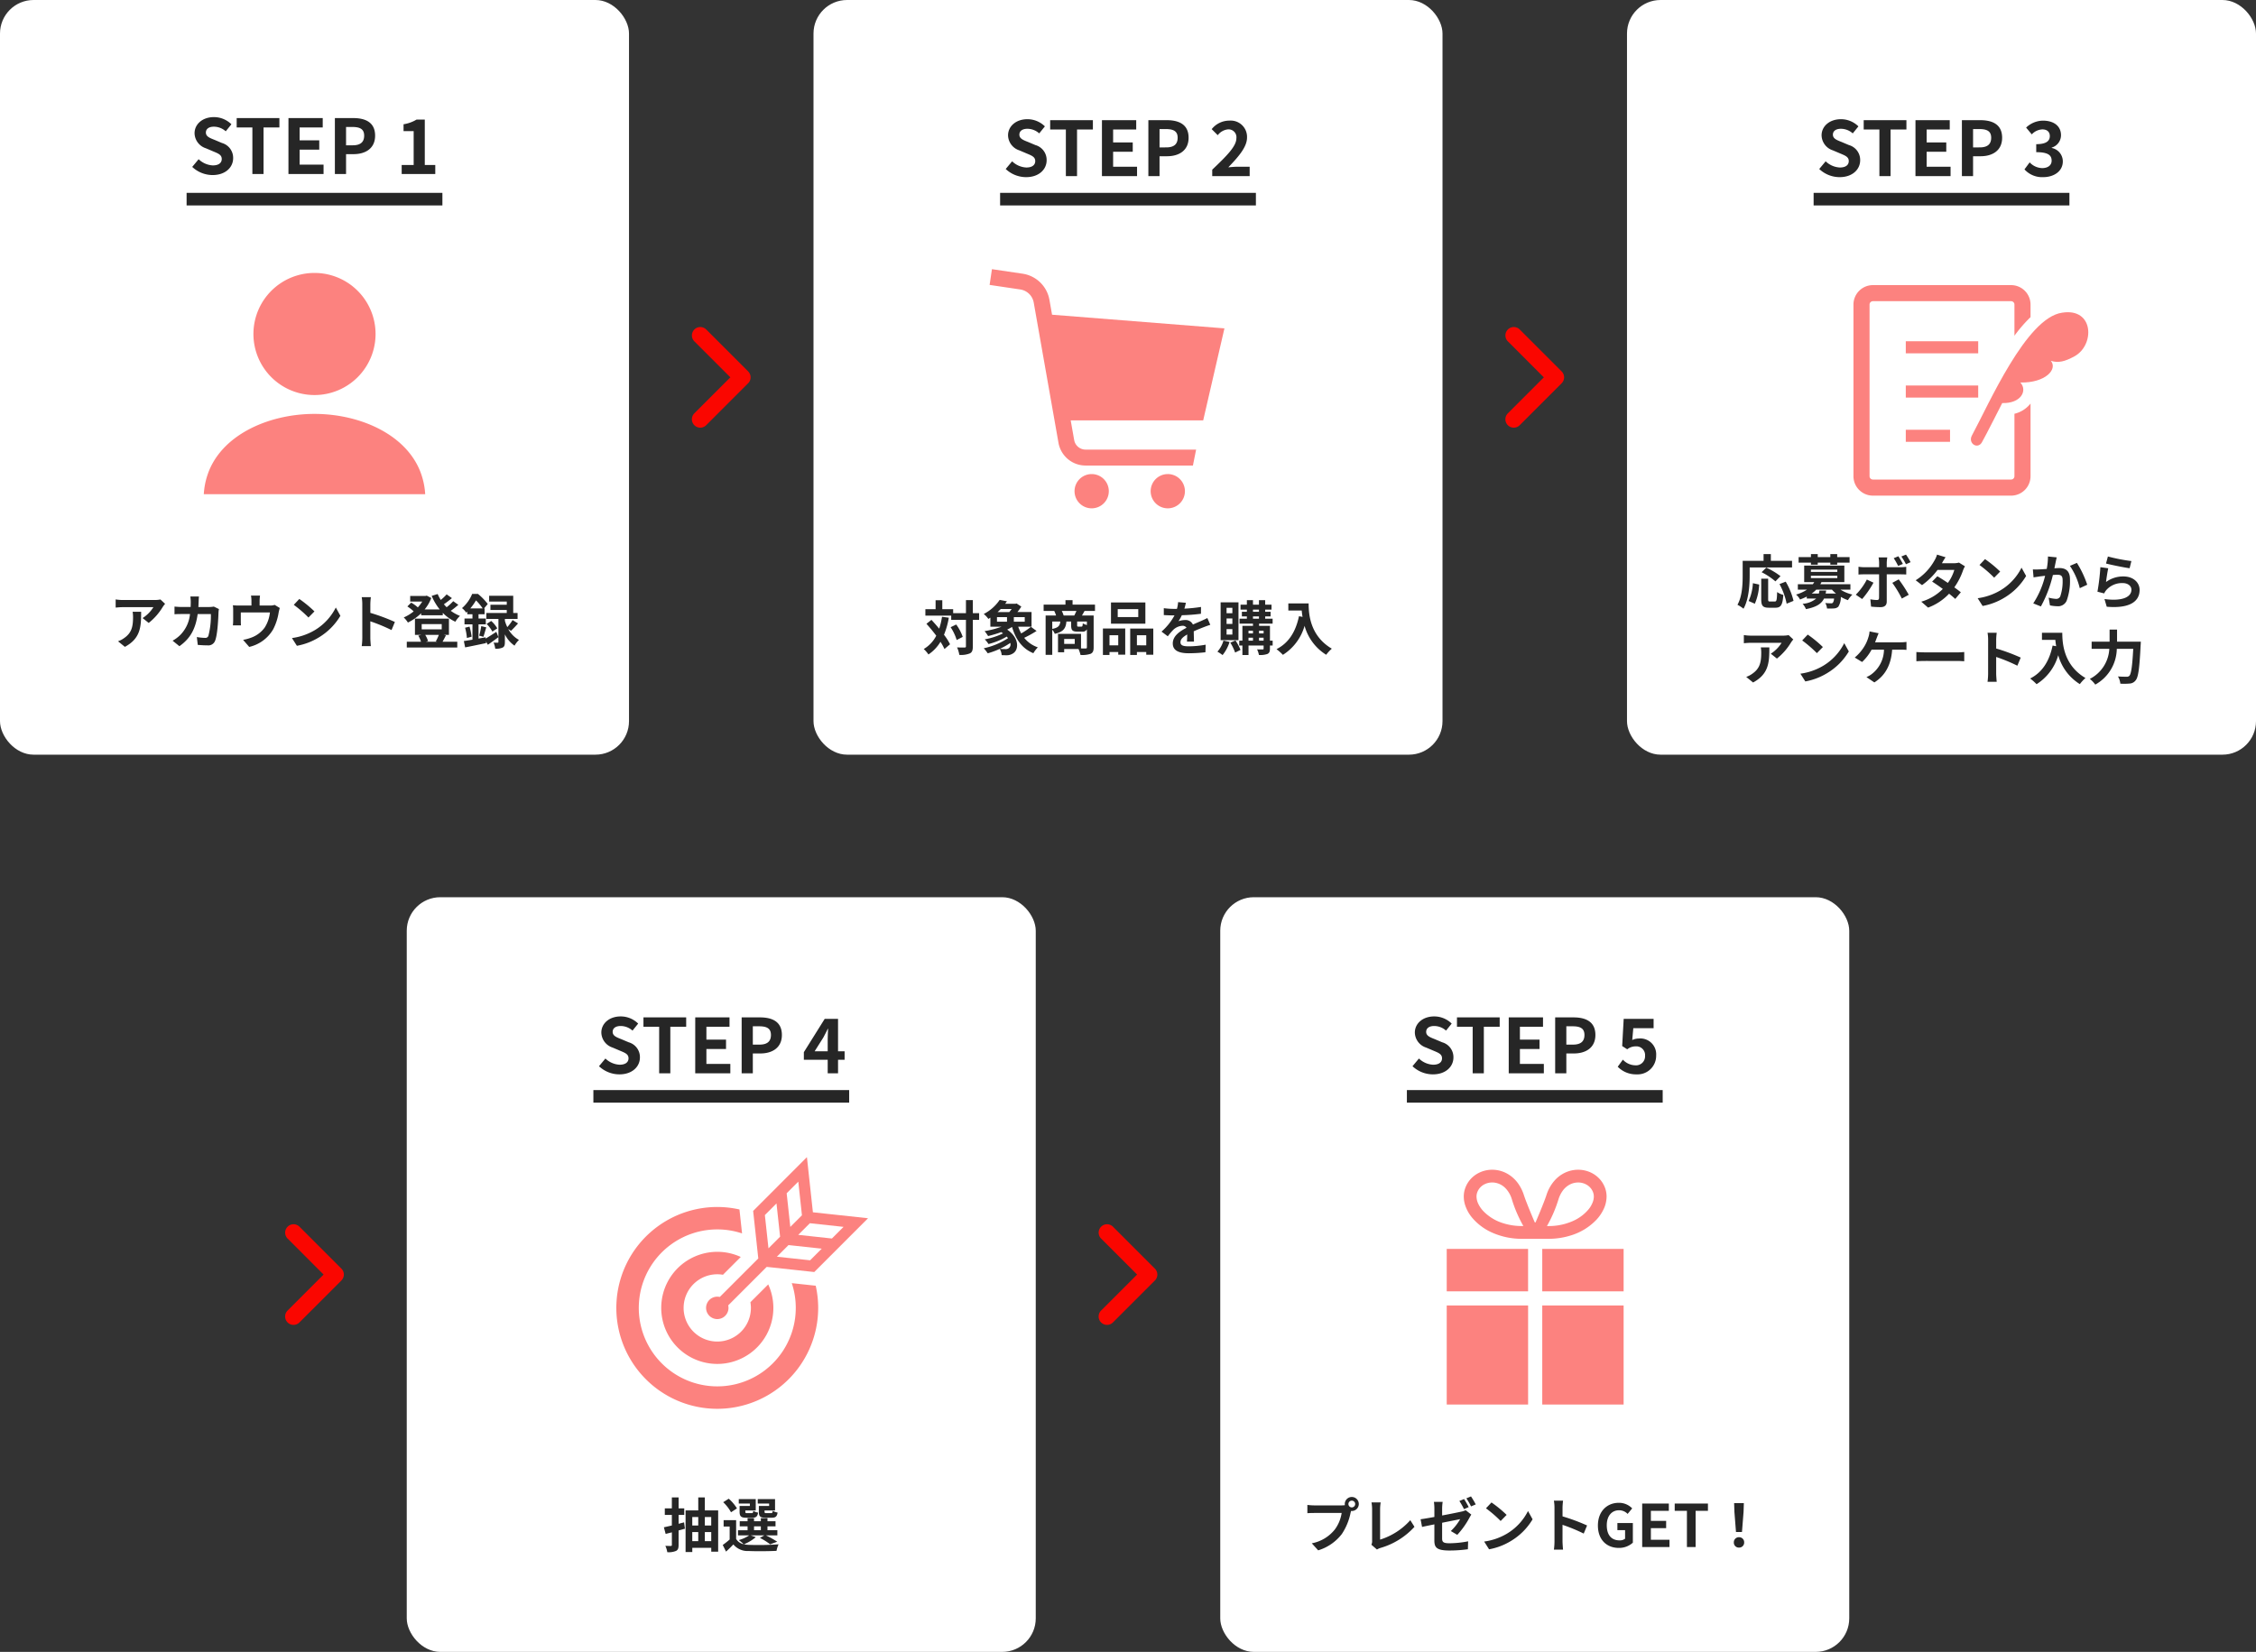 <svg xmlns="http://www.w3.org/2000/svg" width="537.995" height="394" viewBox="0 0 537.995 394">
  <rect x="0" y="0" width="537.995" height="394" fill="#333333" stroke="none"/>
  <g id="グループ_1219" data-name="グループ 1219" transform="translate(-1544 -2685)">
    <g id="グループ_1217" data-name="グループ 1217" transform="translate(-484.995 214)">
      <g id="グループ_1156" data-name="グループ 1156" transform="translate(1348.417 395)">
        <rect id="長方形_13" data-name="長方形 13" width="150" height="180" rx="8" transform="translate(971.574 2290)" fill="#fff"/>
        <path id="パス_2561" data-name="パス 2561" d="M-44.443-10.262a.813.813,0,0,1,.812-.812.81.81,0,0,1,.8.812.807.807,0,0,1-.8.8A.81.81,0,0,1-44.443-10.262Zm-.868,0a1.551,1.551,0,0,0,.028.266,6.041,6.041,0,0,1-.8.056h-6.482a15.588,15.588,0,0,1-1.666-.112v1.974c.35-.028,1.022-.056,1.666-.056h6.51a8.8,8.8,0,0,1-1.638,3.948A9.178,9.178,0,0,1-53.179-.9l1.526,1.68a11.244,11.244,0,0,0,5.628-3.878,14.133,14.133,0,0,0,2.1-5.1c.042-.126.07-.266.112-.42a.8.8,0,0,0,.182.014,1.679,1.679,0,0,0,1.666-1.666,1.682,1.682,0,0,0-1.666-1.68A1.685,1.685,0,0,0-45.311-10.262Zm6.342,9.7,1.33,1.148A3.613,3.613,0,0,1-36.813.21a17.544,17.544,0,0,0,8.12-5.04l-.994-1.582a16.042,16.042,0,0,1-7.2,4.634v-7.28a10.24,10.24,0,0,1,.14-1.6h-2.2a8.945,8.945,0,0,1,.154,1.6V-1.47A1.828,1.828,0,0,1-38.969-.56Zm22.106-10.892-1.12.462a17.825,17.825,0,0,1,1.106,1.946l1.12-.49C-16.023-10.052-16.513-10.934-16.863-11.452Zm1.652-.63-1.106.462A16.336,16.336,0,0,1-15.2-9.7l1.12-.476A21.9,21.9,0,0,0-15.211-12.082ZM-23.947-1.6c0,1.652.462,2.422,3.64,2.422A32.954,32.954,0,0,0-15.953.518l.056-1.89a24.182,24.182,0,0,1-4.424.462c-1.526,0-1.778-.308-1.778-1.176V-5.8c1.974-.392,3.864-.77,4.3-.854a12.061,12.061,0,0,1-2.226,2.828l1.54.91a19.685,19.685,0,0,0,2.9-4.074c.126-.252.322-.56.448-.756l-1.344-1.05a4.1,4.1,0,0,1-.994.336c-.63.14-2.59.546-4.62.924V-9.17a11.557,11.557,0,0,1,.126-1.61h-2.086a11.785,11.785,0,0,1,.112,1.61v1.988c-1.386.252-2.618.462-3.29.546l.35,1.834c.588-.14,1.694-.364,2.94-.616Zm13.622-9.044-1.316,1.4a29.109,29.109,0,0,1,3.5,3.024l1.428-1.456A28.275,28.275,0,0,0-10.325-10.64Zm-1.75,9.324L-10.9.532A15.162,15.162,0,0,0-5.705-1.442a14.887,14.887,0,0,0,5.18-5.18L-1.617-8.6a13.182,13.182,0,0,1-5.1,5.446A14.43,14.43,0,0,1-12.075-1.316ZM4.7-1.344a15.377,15.377,0,0,1-.14,1.96H6.741c-.056-.574-.126-1.554-.126-1.96V-5.306A40.437,40.437,0,0,1,11.669-3.22l.8-1.932a45.725,45.725,0,0,0-5.852-2.17V-9.394a15.221,15.221,0,0,1,.126-1.68H4.557a9.718,9.718,0,0,1,.14,1.68ZM20.027.2a4.879,4.879,0,0,0,3.36-1.246V-5.726H19.7v1.694h1.834v2.044a2.075,2.075,0,0,1-1.288.392c-2.044,0-3.08-1.358-3.08-3.612,0-2.226,1.2-3.57,2.926-3.57a2.777,2.777,0,0,1,2.044.868l1.092-1.316a4.359,4.359,0,0,0-3.206-1.33c-2.758,0-4.97,2-4.97,5.418C15.057-1.68,17.213.2,20.027.2ZM25.613,0h6.51V-1.736H27.685V-4.508h3.64V-6.244h-3.64V-8.638h4.284v-1.736H25.613ZM36.281,0h2.072V-8.638h2.94v-1.736H33.369v1.736h2.912Zm11.7-3.6h1.428l.378-4.788.07-2.086H47.537l.07,2.086ZM48.7.126a1.191,1.191,0,0,0,1.232-1.232A1.2,1.2,0,0,0,48.7-2.352a1.2,1.2,0,0,0-1.232,1.246A1.184,1.184,0,0,0,48.7.126Z" transform="translate(1046.583 2445)" fill="#262626"/>
        <g id="グループ_1146" data-name="グループ 1146" transform="translate(382.535 3044)" opacity="0.5">
          <rect id="長方形_8" data-name="長方形 8" width="80" height="80" transform="translate(624.048 -701)" fill="none"/>
          <g id="誕生日プレゼントのアイコン" transform="translate(579.892 -689)">
            <path id="パス_2532" data-name="パス 2532" d="M125.993,15.623a14.019,14.019,0,0,0,6-3.747,9.778,9.778,0,0,0,1.729-2.6,7.1,7.1,0,0,0,.643-2.881,5.921,5.921,0,0,0-.323-1.944,6.459,6.459,0,0,0-1.037-1.9,6.634,6.634,0,0,0-2.428-1.9A7.131,7.131,0,0,0,127.584,0a7.323,7.323,0,0,0-2.291.368,7.626,7.626,0,0,0-3.128,1.991,9.571,9.571,0,0,0-2.144,3.7c-.636,1.954-2.541,6.389-2.594,6.5h-.181c-.054-.109-1.958-4.543-2.594-6.5a10.118,10.118,0,0,0-1.289-2.651A8,8,0,0,0,110.49.837,7.335,7.335,0,0,0,107.09,0,7.06,7.06,0,0,0,103.2,1.153a6.521,6.521,0,0,0-1.53,1.4,6.442,6.442,0,0,0-1.037,1.9,5.9,5.9,0,0,0-.322,1.944,6.766,6.766,0,0,0,.293,1.944,9.005,9.005,0,0,0,1.724,3.127,13.266,13.266,0,0,0,4.86,3.579,17.218,17.218,0,0,0,6.992,1.43c1.481,0,3.1.012,3.159,0,.057.012,1.677,0,3.16,0A17.623,17.623,0,0,0,125.993,15.623ZM123.814,5.14a4.936,4.936,0,0,1,1.776-1.606,4.319,4.319,0,0,1,1.994-.493,4.019,4.019,0,0,1,2.213.649,3.485,3.485,0,0,1,.822.751,3.435,3.435,0,0,1,.549,1.008,2.881,2.881,0,0,1,.155.948,3.72,3.72,0,0,1-.166,1.07A5.966,5.966,0,0,1,130,9.529a10.26,10.26,0,0,1-3.75,2.738,14.171,14.171,0,0,1-5.758,1.167q-.177,0-.343,0A31.788,31.788,0,0,0,122.914,7,7.114,7.114,0,0,1,123.814,5.14Zm-20.082,2.9a4.068,4.068,0,0,1-.381-1.646,2.851,2.851,0,0,1,.155-.948v0a3.4,3.4,0,0,1,.55-1.008,3.573,3.573,0,0,1,1.317-1.027,4.1,4.1,0,0,1,1.717-.373,4.25,4.25,0,0,1,1.339.217,4.577,4.577,0,0,1,1.882,1.206A6.521,6.521,0,0,1,111.761,7a31.772,31.772,0,0,0,2.76,6.428c-.111,0-.225,0-.343,0a14.592,14.592,0,0,1-4.55-.7,11.01,11.01,0,0,1-4.7-2.908A6.7,6.7,0,0,1,103.732,8.045Z" transform="translate(-33.089 0)" fill="#fa0600"/>
            <path id="パス_2533" data-name="パス 2533" d="M271.427,172.6v10.123h19.405V172.6Z" transform="translate(-185.491 -153.717)" fill="#fa0600"/>
            <path id="パス_2534" data-name="パス 2534" d="M63.156,179.243v3.475h19.4V172.6h-19.4Z" transform="translate(0 -153.717)" fill="#fa0600"/>
            <rect id="長方形_25" data-name="長方形 25" width="19.405" height="23.624" transform="translate(85.936 32.376)" fill="#fa0600"/>
            <rect id="長方形_26" data-name="長方形 26" width="19.405" height="23.624" transform="translate(63.156 32.376)" fill="#fa0600"/>
          </g>
        </g>
        <path id="パス_2560" data-name="パス 2560" d="M-24.3.252c3.078,0,4.9-1.854,4.9-4.032A3.68,3.68,0,0,0-22.086-7.4l-1.746-.738c-1.134-.45-2.07-.792-2.07-1.746,0-.882.738-1.4,1.908-1.4a4.249,4.249,0,0,1,2.826,1.1l1.35-1.674a5.911,5.911,0,0,0-4.176-1.71c-2.7,0-4.608,1.674-4.608,3.852a3.859,3.859,0,0,0,2.7,3.582l1.782.756c1.188.5,2,.81,2,1.8,0,.936-.738,1.53-2.124,1.53A5.241,5.241,0,0,1-27.63-3.528l-1.53,1.836A7.1,7.1,0,0,0-24.3.252ZM-14.814,0h2.664V-11.106h3.78v-2.232H-18.558v2.232h3.744Zm8.6,0H2.16V-2.232H-3.546V-5.8h4.68V-8.028h-4.68v-3.078H1.962v-2.232H-6.21ZM4.86,0H7.524V-4.734H9.306c2.862,0,5.148-1.368,5.148-4.41,0-3.15-2.268-4.194-5.22-4.194H4.86ZM7.524-6.84v-4.374H9.036c1.836,0,2.808.522,2.808,2.07,0,1.53-.882,2.3-2.718,2.3ZM24.282.252a4.431,4.431,0,0,0,4.662-4.518A3.775,3.775,0,0,0,24.84-8.3a3.727,3.727,0,0,0-1.6.36l.252-2.826h4.842v-2.214H21.2l-.36,6.48,1.206.774a3.187,3.187,0,0,1,2-.7,2.08,2.08,0,0,1,2.25,2.25A2.151,2.151,0,0,1,23.94-1.908a4.14,4.14,0,0,1-2.934-1.35L19.782-1.566A6.071,6.071,0,0,0,24.282.252Z" transform="translate(1046.583 2332)" fill="#262626"/>
        <line id="線_7" data-name="線 7" x2="61" transform="translate(1016.083 2337.5)" fill="none" stroke="#262626" stroke-width="3"/>
      </g>
      <g id="angle-right-solid" transform="translate(2290.993 2763)">
        <path id="angle-right-solid-2" data-name="angle-right-solid" d="M77.337,74.513a2,2,0,0,1,0,2.83l-10,10a2,2,0,0,1-2.83-2.83l8.584-8.584-8.578-8.584a2,2,0,0,1,2.83-2.83l10,10Z" transform="translate(-63.925 -63.925)" fill="#fa0600"/>
      </g>
      <g id="グループ_1157" data-name="グループ 1157" transform="translate(1334.644 395)">
        <rect id="長方形_12" data-name="長方形 12" width="150" height="180" rx="8" transform="translate(791.349 2290)" fill="#fff"/>
        <path id="パス_2567" data-name="パス 2567" d="M-8.876-5.894l-1.3.336V-7.672h1.344V-9.226h-1.344v-2.618h-1.61v2.618h-1.68v1.554h1.68v2.52c-.7.168-1.358.322-1.9.434l.42,1.582c.462-.126.952-.238,1.484-.378V-.532c0,.2-.07.266-.266.266s-.742,0-1.288-.028a5.682,5.682,0,0,1,.462,1.512A4.413,4.413,0,0,0-10.78.91c.462-.238.6-.644.6-1.442v-3.43l1.512-.42Zm4.956,4.48v-2.17h1.526v2.17Zm-3-2.17h1.428v2.17H-6.916Zm1.428-3.584v2.03H-6.916v-2.03Zm3.094,0v2.03H-3.92v-2.03ZM-3.92-8.75v-3.094H-5.488V-8.75H-8.512V1.19h1.6V.182h4.522v.91H-.742V-8.75ZM11.41-9.8H8.96v1.358C8.96-7.322,9.282-7,10.542-7h1.5c.882,0,1.246-.266,1.386-1.232a3.57,3.57,0,0,1-1.162-.42c-.056.476-.112.56-.392.56H10.738c-.35,0-.42-.056-.42-.364v-.28h2.506v-2.7H8.694v1.05H11.41Zm-4.592,0H4.368v1.358C4.368-7.322,4.718-7,5.95-7H7.42c.84,0,1.218-.266,1.358-1.218a3.268,3.268,0,0,1-1.148-.42c-.056.462-.112.546-.392.546H6.16c-.364,0-.42-.056-.42-.35v-.294H8.218v-2.7H4.172v1.05H6.818Zm-3.08.574a10.014,10.014,0,0,0-1.96-2.31L.462-10.7A9.849,9.849,0,0,1,2.324-8.3ZM7.812-4.942H9.436v.924H7.812Zm-.8,2.156h3.262l-1.064.6A13.962,13.962,0,0,1,11.648-.658l1.694-.616a20.961,20.961,0,0,0-2.7-1.512h2.73V-4.018H11.018v-.924h1.918V-6.16H11.018V-6.9H9.436v.742H7.812V-6.9H6.272v.742H4.4v1.218H6.272v.924H3.99v1.232H6.65a8.649,8.649,0,0,1-2.478,1.12,9.919,9.919,0,0,1,1.176.98,2.692,2.692,0,0,1-1.806-1.26v-4.48H.56V-4.9H2v3.094A20.871,20.871,0,0,1,.35-.5l.784,1.582C1.806.476,2.352-.07,2.884-.63A4.4,4.4,0,0,0,6.552.938C8.3,1.022,11.4.994,13.174.9a6.944,6.944,0,0,1,.49-1.554,68.078,68.078,0,0,1-7.112.126A5.725,5.725,0,0,1,5.4-.672,10.191,10.191,0,0,0,8.232-2.366Z" transform="translate(866.356 2445)" fill="#262626"/>
        <g id="グループ_1147" data-name="グループ 1147" transform="translate(309.744 3044)" opacity="0.5">
          <rect id="長方形_7" data-name="長方形 7" width="80" height="80" transform="translate(516.611 -701)" fill="none"/>
          <g id="宝くじのアイコン" transform="translate(531.611 -692)">
            <path id="パス_2490" data-name="パス 2490" d="M105.947,198.175l4.246-4.247a13.371,13.371,0,1,0,6.548,6.548l-4.246,4.247a8.022,8.022,0,1,1-6.548-6.548Z" transform="translate(-80.545 -170.124)" fill="#fa0600"/>
            <path id="パス_2491" data-name="パス 2491" d="M41.81,119.646A18.718,18.718,0,1,1,29.954,107.79l-.618-5.713a24.068,24.068,0,1,0,18.185,18.188Z" transform="translate(0.001 -89.601)" fill="#fa0600"/>
            <path id="パス_2492" data-name="パス 2492" d="M194.9,24.164l-9.181,9.182a2.673,2.673,0,1,0,2.01,2.009l9.182-9.181L208.248,27.4l.452-.452,12.374-12.375-13.149-1.422L206.5,0,193.675,12.829l.069.637Zm12.36.44-7.923-.858,2.758-2.759-.018-.017,7.956.86Zm-.058-8.843,8.031.87-2.773,2.774-8.031-.87Zm-2.76-9.92.869,8.03-2.773,2.772-.868-8.029Zm-5.2,5.2L200.105,19l-.018-.018-2.758,2.759-.858-7.924Z" transform="translate(-161.074 -0.003)" fill="#fa0600"/>
          </g>
        </g>
        <path id="パス_2566" data-name="パス 2566" d="M-24.3.252c3.078,0,4.9-1.854,4.9-4.032A3.68,3.68,0,0,0-22.086-7.4l-1.746-.738c-1.134-.45-2.07-.792-2.07-1.746,0-.882.738-1.4,1.908-1.4a4.249,4.249,0,0,1,2.826,1.1l1.35-1.674a5.911,5.911,0,0,0-4.176-1.71c-2.7,0-4.608,1.674-4.608,3.852a3.859,3.859,0,0,0,2.7,3.582l1.782.756c1.188.5,2,.81,2,1.8,0,.936-.738,1.53-2.124,1.53A5.241,5.241,0,0,1-27.63-3.528l-1.53,1.836A7.1,7.1,0,0,0-24.3.252ZM-14.814,0h2.664V-11.106h3.78v-2.232H-18.558v2.232h3.744Zm8.6,0H2.16V-2.232H-3.546V-5.8h4.68V-8.028h-4.68v-3.078H1.962v-2.232H-6.21ZM4.86,0H7.524V-4.734H9.306c2.862,0,5.148-1.368,5.148-4.41,0-3.15-2.268-4.194-5.22-4.194H4.86ZM7.524-6.84v-4.374H9.036c1.836,0,2.808.522,2.808,2.07,0,1.53-.882,2.3-2.718,2.3ZM22.266-5.256l2.07-3.276c.378-.72.738-1.386,1.062-2.088h.072c-.036.774-.09,2-.09,2.772v2.592ZM25.38,0h2.466V-3.222h1.566V-5.256H27.846v-7.722H24.66L19.692-5.04v1.818H25.38Z" transform="translate(866.356 2332)" fill="#262626"/>
        <line id="線_6" data-name="線 6" x2="61" transform="translate(835.856 2337.5)" fill="none" stroke="#262626" stroke-width="3"/>
      </g>
      <g id="angle-right-solid-3" data-name="angle-right-solid" transform="translate(2096.995 2763)">
        <path id="angle-right-solid-4" data-name="angle-right-solid" d="M77.337,74.513a2,2,0,0,1,0,2.83l-10,10a2,2,0,0,1-2.83-2.83l8.584-8.584-8.578-8.584a2,2,0,0,1,2.83-2.83l10,10Z" transform="translate(-63.925 -63.925)" fill="#fa0600"/>
      </g>
    </g>
    <g id="グループ_1218" data-name="グループ 1218">
      <g id="グループ_1158" data-name="グループ 1158" transform="translate(1327.763 395)">
        <rect id="長方形_11" data-name="長方形 11" width="150" height="180" rx="8" transform="translate(604.232 2290)" fill="#fff"/>
        <path id="パス_2565" data-name="パス 2565" d="M-45.752-8.652h10.108v-1.582H-40.7v-1.61h-1.736v1.61h-4.984v3.528c0,2.016-.1,4.956-1.246,6.958a7.733,7.733,0,0,1,1.442.938c1.26-2.184,1.47-5.642,1.47-7.9ZM-38.4-6.58A17.633,17.633,0,0,0-41.79-8.61L-42.9-7.518a16.15,16.15,0,0,1,3.29,2.184ZM-44.52,0a12.892,12.892,0,0,0,1.036-4.578l-1.5-.322A11.589,11.589,0,0,1-46-.658Zm3.626-.532c-.392,0-.448-.07-.448-.574V-5.978h-1.652v4.886c0,1.554.35,2.044,1.834,2.044h1.554c1.3,0,1.722-.672,1.876-3.066a4.382,4.382,0,0,1-1.47-.672c-.056,1.932-.14,2.254-.56,2.254ZM-38.64-4.69A16.645,16.645,0,0,1-36.932-.014l1.638-.672a16.68,16.68,0,0,0-1.862-4.578Zm7.5-4.62h1.624V-9.8h3v.49h1.638V-9.8h2.954v-1.316h-2.954v-.728h-1.638v.728h-3v-.728h-1.624v.728h-2.94V-9.8h2.94Zm2.03,6.16c-.042.266-.084.5-.14.728h-1.722a7.231,7.231,0,0,0,1.092-.938h3.752a7.8,7.8,0,0,0,.98.938h-2.492a6.075,6.075,0,0,0,.126-.728ZM-31.15-6.678h6.3v.56h-6.3Zm0-1.456h6.3v.546h-6.3Zm9.422,4.774V-4.648H-28.9c.1-.168.182-.336.266-.5h5.46V-9.1h-9.576v3.948h2.394a5.252,5.252,0,0,1-.336.5h-3.57V-3.36h2.184a9.519,9.519,0,0,1-2.618,1.176,3.711,3.711,0,0,1,.952,1.176,14.271,14.271,0,0,0,1.61-.7v.476h2.24A5.526,5.526,0,0,1-33.124.014a4.645,4.645,0,0,1,.8,1.274c2.534-.5,3.71-1.3,4.3-2.52h2.394a1.861,1.861,0,0,1-.294,1.008.613.613,0,0,1-.448.126c-.238,0-.784-.014-1.344-.07a3.081,3.081,0,0,1,.406,1.3,15.774,15.774,0,0,0,1.68-.014A1.662,1.662,0,0,0-24.612.714a4.234,4.234,0,0,0,.6-2.352,8.824,8.824,0,0,0,1.694.784,6.532,6.532,0,0,1,1.064-1.33A9.418,9.418,0,0,1-24.094-3.36Zm5.5-1.666-1.582-.742A14.589,14.589,0,0,1-20.44-2.156l1.512,1.036A21.974,21.974,0,0,0-16.226-5.026Zm6.02-.784-1.526.826A26.581,26.581,0,0,1-9.464-1.232l1.652-.9A32.543,32.543,0,0,0-10.206-5.81Zm-.084-5.516-1.106.462a15.222,15.222,0,0,1,1.05,1.848l1.134-.476A20.84,20.84,0,0,0-10.29-11.326Zm1.82-.392-1.106.448A13.63,13.63,0,0,1-8.484-9.422l1.106-.49A15.909,15.909,0,0,0-8.47-11.718Zm-4.466.672h-2.072a7.252,7.252,0,0,1,.126,1.218v1.12h-3.556A10.659,10.659,0,0,1-19.8-8.82v1.862c.392-.042.938-.056,1.358-.056h3.556V-7c0,.658,0,5.1-.014,5.614-.014.364-.154.5-.518.5a9.683,9.683,0,0,1-1.554-.168L-16.8.686a20.215,20.215,0,0,0,2.282.126c.994,0,1.456-.5,1.456-1.316v-6.51h3.276c.378,0,.924.014,1.372.042V-8.806a11.331,11.331,0,0,1-1.386.1h-3.262v-1.12A11.349,11.349,0,0,1-12.936-11.046Zm13.9-.042-2.03-.63a5.794,5.794,0,0,1-.644,1.456A13,13,0,0,1-6.16-5.6l1.512,1.162a16.838,16.838,0,0,0,3.7-3.626h4A9.937,9.937,0,0,1,1.512-4.97C.63-5.558-.252-6.132-.994-6.552L-2.24-5.278C-1.526-4.83-.6-4.2.308-3.528A11.893,11.893,0,0,1-4.83-.49L-3.206.924A13.173,13.173,0,0,0,1.806-2.394c.574.462,1.092.9,1.47,1.246L4.606-2.73c-.406-.336-.952-.742-1.554-1.176A16.031,16.031,0,0,0,5.124-7.938a6.586,6.586,0,0,1,.462-.994L4.158-9.814A4.445,4.445,0,0,1,2.94-9.66H.1A15.082,15.082,0,0,1,.966-11.088Zm9.408.448L9.058-9.24a29.109,29.109,0,0,1,3.5,3.024l1.428-1.456A28.275,28.275,0,0,0,10.374-10.64ZM8.624-1.316,9.8.532a15.162,15.162,0,0,0,5.194-1.974,14.887,14.887,0,0,0,5.18-5.18L19.082-8.6a13.182,13.182,0,0,1-5.1,5.446A14.43,14.43,0,0,1,8.624-1.316ZM27.468-11.06l-2.086-.21A15.517,15.517,0,0,1,25.088-8.3c-.714.056-1.372.1-1.806.112a13.367,13.367,0,0,1-1.5,0l.168,1.9c.42-.07,1.162-.168,1.554-.238.266-.028.7-.084,1.2-.14a21.046,21.046,0,0,1-2.828,6.58L23.7.644a29.5,29.5,0,0,0,2.856-7.5c.392-.028.742-.056.966-.056.882,0,1.358.154,1.358,1.274a11.143,11.143,0,0,1-.56,3.878,1.038,1.038,0,0,1-1.05.6,8.2,8.2,0,0,1-1.722-.294L25.858.392a9.057,9.057,0,0,0,1.68.2A2.236,2.236,0,0,0,29.834-.7a13.717,13.717,0,0,0,.8-5.138c0-2.016-1.05-2.674-2.534-2.674-.294,0-.714.028-1.176.056.1-.5.2-1.022.294-1.442C27.286-10.248,27.384-10.7,27.468-11.06Zm4.816,1.316-1.666.714A16.1,16.1,0,0,1,32.97-3.71l1.778-.826A24.2,24.2,0,0,0,32.284-9.744Zm7.392-1.526-.448,1.68c1.092.28,4.214.938,5.628,1.12l.42-1.708A42.851,42.851,0,0,1,39.676-11.27Zm.084,2.814-1.876-.266a51.648,51.648,0,0,1-.7,5.852l1.61.406a3.392,3.392,0,0,1,.518-.812A4.984,4.984,0,0,1,43.2-4.928c1.218,0,2.086.672,2.086,1.582,0,1.778-2.226,2.8-6.426,2.226L39.4.714c5.824.49,7.84-1.47,7.84-4.018,0-1.694-1.428-3.206-3.878-3.206a6.853,6.853,0,0,0-4.13,1.33C39.326-5.978,39.578-7.686,39.76-8.456ZM-35.35,8.522l-1.106-1.036a7.22,7.22,0,0,1-1.428.126H-45.43a11.1,11.1,0,0,1-1.708-.14V9.418c.658-.056,1.12-.1,1.708-.1h7.294a8.326,8.326,0,0,1-2.576,2.6l1.456,1.162A14.259,14.259,0,0,0-35.9,9.25,7.049,7.049,0,0,1-35.35,8.522Zm-5.712,1.89h-2.03a7.761,7.761,0,0,1,.1,1.26c0,2.3-.336,3.78-2.114,5.012a5.532,5.532,0,0,1-1.47.77l1.638,1.33C-41.132,16.74-41.062,13.884-41.062,10.412Zm9.156-3.052-1.316,1.4a29.109,29.109,0,0,1,3.5,3.024l1.428-1.456A28.275,28.275,0,0,0-31.906,7.36Zm-1.75,9.324,1.176,1.848a15.162,15.162,0,0,0,5.194-1.974,14.887,14.887,0,0,0,5.18-5.18L-23.2,9.4a13.182,13.182,0,0,1-5.1,5.446A14.43,14.43,0,0,1-33.656,16.684Zm18.662-9.646-2.17-.434a5.507,5.507,0,0,1-.294,1.442,8.8,8.8,0,0,1-.812,1.9,10.721,10.721,0,0,1-2.422,2.884l1.75,1.064a11.527,11.527,0,0,0,2.268-2.94h2.954a7.459,7.459,0,0,1-2.856,5.768,5.035,5.035,0,0,1-1.33.77l1.89,1.274c2.534-1.6,3.99-4.1,4.242-7.812h1.96a14.471,14.471,0,0,1,1.456.056V9.1a9.18,9.18,0,0,1-1.456.1h-6.034c.154-.364.28-.728.392-1.022S-15.162,7.388-14.994,7.038Zm9,4.48v2.2c.518-.042,1.456-.07,2.254-.07H3.78c.588,0,1.3.056,1.638.07v-2.2c-.364.028-.98.084-1.638.084H-3.738C-4.466,11.6-5.488,11.56-5.992,11.518Zm17.108,5.138a15.377,15.377,0,0,1-.14,1.96H13.16c-.056-.574-.126-1.554-.126-1.96V12.694a40.437,40.437,0,0,1,5.054,2.086l.8-1.932a45.725,45.725,0,0,0-5.852-2.17V8.606a15.221,15.221,0,0,1,.126-1.68H10.976a9.718,9.718,0,0,1,.14,1.68Zm12.838-9.73V8.62h3.192c.042.476.1.98.2,1.512l-.854-.154c-.77,3.682-2.436,6.384-5.348,7.854a13.3,13.3,0,0,1,1.526,1.358,12.115,12.115,0,0,0,5.166-6.916,11.829,11.829,0,0,0,5.152,6.9,8.963,8.963,0,0,1,1.344-1.456C29.176,14.682,28.8,9.572,28.8,6.926ZM41.86,9.054V6.17H40.082V9.054H35.8v1.708h4.214a8.537,8.537,0,0,1-4.648,7.168,6.64,6.64,0,0,1,1.3,1.358A9.95,9.95,0,0,0,41.8,10.762h3.92c-.224,4.158-.5,5.992-.924,6.426a.827.827,0,0,1-.658.224c-.364,0-1.19,0-2.072-.07a3.868,3.868,0,0,1,.574,1.722,14.238,14.238,0,0,0,2.24-.028,1.887,1.887,0,0,0,1.428-.784c.616-.728.9-2.828,1.176-8.4.028-.224.042-.8.042-.8Z" transform="translate(679.237 2434)" fill="#262626"/>
        <g id="グループ_1148" data-name="グループ 1148" transform="translate(232.019 3044)" opacity="0.5">
          <rect id="長方形_6" data-name="長方形 6" width="80" height="80" transform="translate(407.218 -701)" fill="none"/>
          <g id="証明書アイコン" transform="translate(426.218 -712.435)">
            <rect id="長方形_29" data-name="長方形 29" width="17.271" height="2.879" transform="translate(12.478 39.829)" fill="#fa0600"/>
            <rect id="長方形_30" data-name="長方形 30" width="17.271" height="2.879" transform="translate(12.478 50.383)" fill="#fa0600"/>
            <rect id="長方形_31" data-name="長方形 31" width="10.554" height="2.879" transform="translate(12.478 60.938)" fill="#fa0600"/>
            <path id="パス_2556" data-name="パス 2556" d="M277.782,85.688c-8.548,1.178-17.481,21.857-21.51,29.279-1.012,1.865,1.341,3.421,2.383,1.636.751-1.283,4.844-9.363,4.844-9.363,4.459.147,6.1-2.967,4.322-4.9,5.993.124,8.964-3.175,7.264-5.176,1.788.566,3.336.187,5.635-1.066C285.626,93.421,285.4,84.463,277.782,85.688Z" transform="translate(-228.022 -52.67)" fill="#fa0600"/>
            <path id="パス_2557" data-name="パス 2557" d="M38.39,57.125V72.013a.8.8,0,0,1-.8.8H4.638a.8.8,0,0,1-.8-.8V31.074a.8.8,0,0,1,.8-.8H37.59a.8.8,0,0,1,.8.8v7.433a34.491,34.491,0,0,1,3.838-4.43v-3a4.64,4.64,0,0,0-4.638-4.639H4.638A4.64,4.64,0,0,0,0,31.074V72.013a4.639,4.639,0,0,0,4.638,4.639H37.59a4.639,4.639,0,0,0,4.638-4.639V54.683A6.93,6.93,0,0,1,38.39,57.125Z" fill="#fa0600"/>
          </g>
        </g>
        <path id="パス_2564" data-name="パス 2564" d="M-24.3.252c3.078,0,4.9-1.854,4.9-4.032A3.68,3.68,0,0,0-22.086-7.4l-1.746-.738c-1.134-.45-2.07-.792-2.07-1.746,0-.882.738-1.4,1.908-1.4a4.249,4.249,0,0,1,2.826,1.1l1.35-1.674a5.911,5.911,0,0,0-4.176-1.71c-2.7,0-4.608,1.674-4.608,3.852a3.859,3.859,0,0,0,2.7,3.582l1.782.756c1.188.5,2,.81,2,1.8,0,.936-.738,1.53-2.124,1.53A5.241,5.241,0,0,1-27.63-3.528l-1.53,1.836A7.1,7.1,0,0,0-24.3.252ZM-14.814,0h2.664V-11.106h3.78v-2.232H-18.558v2.232h3.744Zm8.6,0H2.16V-2.232H-3.546V-5.8h4.68V-8.028h-4.68v-3.078H1.962v-2.232H-6.21ZM4.86,0H7.524V-4.734H9.306c2.862,0,5.148-1.368,5.148-4.41,0-3.15-2.268-4.194-5.22-4.194H4.86ZM7.524-6.84v-4.374H9.036c1.836,0,2.808.522,2.808,2.07,0,1.53-.882,2.3-2.718,2.3ZM24.246.252c2.538,0,4.68-1.386,4.68-3.762a3.267,3.267,0,0,0-2.646-3.2V-6.8a3.087,3.087,0,0,0,2.214-2.934c0-2.232-1.746-3.492-4.32-3.492a5.928,5.928,0,0,0-4,1.656l1.35,1.62a3.644,3.644,0,0,1,2.52-1.188c1.134,0,1.782.594,1.782,1.6,0,1.116-.792,1.926-3.24,1.926v1.908c2.9,0,3.672.774,3.672,2.034,0,1.116-.918,1.764-2.268,1.764a4.231,4.231,0,0,1-2.97-1.368L19.782-1.6A5.662,5.662,0,0,0,24.246.252Z" transform="translate(679.237 2332)" fill="#262626"/>
        <line id="線_5" data-name="線 5" x2="61" transform="translate(648.737 2337.5)" fill="none" stroke="#262626" stroke-width="3"/>
      </g>
      <g id="angle-right-solid-5" data-name="angle-right-solid" transform="translate(1902.998 2763)">
        <path id="angle-right-solid-6" data-name="angle-right-solid" d="M77.337,74.513a2,2,0,0,1,0,2.83l-10,10a2,2,0,0,1-2.83-2.83l8.584-8.584-8.578-8.584a2,2,0,0,1,2.83-2.83l10,10Z" transform="translate(-63.925 -63.925)" fill="#fa0600"/>
      </g>
      <g id="グループ_1159" data-name="グループ 1159" transform="translate(1337.209 395)">
        <rect id="長方形_10" data-name="長方形 10" width="150" height="180" rx="8" transform="translate(400.789 2290)" fill="#fff"/>
        <path id="パス_2562" data-name="パス 2562" d="M-44.352-7.882a16.41,16.41,0,0,1-.672,2.828c-.616-.742-1.246-1.456-1.848-2.1l-1.19.938c.77.854,1.6,1.848,2.338,2.842A7.773,7.773,0,0,1-48.706-.2a7.3,7.3,0,0,1,1.12,1.3,9.414,9.414,0,0,0,2.87-3.024A13.07,13.07,0,0,1-43.764-.2l1.33-1.134A13.869,13.869,0,0,0-43.876-3.6a19.129,19.129,0,0,0,1.148-4.074ZM-42.294-5.4a11.666,11.666,0,0,1,1.442,3.052l1.442-.742a10.99,10.99,0,0,0-1.554-2.954ZM-35.5-8.75H-37v-3.108H-38.64V-8.75h-3.052V-9.7h-2.59v-2.142h-1.6V-9.7h-2.436v1.54h6.16v1.008h3.514v6.3c0,.224-.084.294-.336.294s-.994.014-1.778-.028A6.859,6.859,0,0,1-40.222,1.2,5.58,5.58,0,0,0-37.7.84c.532-.266.7-.756.7-1.694v-6.3h1.5Zm4.256.952h2.394V-6.72h-2.394Zm3.5-1.946a7.168,7.168,0,0,1-.56.728h-2.786a9.145,9.145,0,0,0,.742-.728Zm3.122,3.024h-2.6V-7.8h2.6ZM-28.434-.392a1.3,1.3,0,0,1-.854.21,10.925,10.925,0,0,1-1.288-.056A15.958,15.958,0,0,0-28.07-1.652,1.141,1.141,0,0,1-28.434-.392Zm5.292-5.1A17.634,17.634,0,0,1-25.466-3.92a10.255,10.255,0,0,1-.714-1.6H-23v-3.5h-3.374a11.515,11.515,0,0,0,.938-1.3l-1.134-.742-.252.07h-2.464l.42-.588-1.736-.336A10.223,10.223,0,0,1-34.4-8.554a5.517,5.517,0,0,1,1.106,1.176,5.538,5.538,0,0,0,.476-.308v2.17h2.646A21.832,21.832,0,0,1-34.2-4.466a8.738,8.738,0,0,1,.84,1.176,29.049,29.049,0,0,0,3.122-.938c.154.1.308.2.448.294A16.5,16.5,0,0,1-34.16-2.506a6.837,6.837,0,0,1,.9,1.12A16.384,16.384,0,0,0-28.91-3.164a3.46,3.46,0,0,1,.294.378A17.05,17.05,0,0,1-34.4-.378a9.446,9.446,0,0,1,.952,1.2A19.024,19.024,0,0,0-30.6-.224a3.139,3.139,0,0,1,.476,1.484c.378.014.784.028,1.12.028A2.724,2.724,0,0,0-27.384.826c1.428-.91,1.428-3.738-1.428-5.656a13.054,13.054,0,0,0,1.162-.63C-26.768-2.478-25.228-.294-22.568.8A7.389,7.389,0,0,1-21.5-.6,7.061,7.061,0,0,1-24.752-2.87,25.9,25.9,0,0,0-21.8-4.508Zm7.8-2.7a6.682,6.682,0,0,0-.448-1.092h3.5c-.154.364-.35.756-.518,1.092ZM-9.8-5.922a4.072,4.072,0,0,1-.98-.392c-.042.672-.1.77-.336.77h-.728c-.238,0-.28-.042-.28-.336v-.882H-9.8Zm-8.26-.84h1.918c-.1.966-.42,1.47-1.918,1.764ZM-12.7-1.414h-2.52V-2.59h2.52Zm4.83-7.868v-1.512h-5.348v-1.05H-14.91v1.05h-5.208v1.512h2.534A9.332,9.332,0,0,1-17.15-8.19h-2.492V1.19h1.582V-4.8a3.376,3.376,0,0,1,.6.98c2.128-.49,2.646-1.386,2.772-2.94h1.134v.9c0,1.134.252,1.512,1.5,1.512h1.134a1.077,1.077,0,0,0,1.12-.56v4.3c0,.21-.07.28-.308.28-.168,0-.6,0-1.092-.014V-3.822h-5.488v4.4h1.47V-.2H-11.8a6.729,6.729,0,0,1,.476,1.414A6.234,6.234,0,0,0-8.9.938C-8.358.672-8.19.224-8.19-.6V-8.19h-2.786c.182-.308.392-.686.616-1.092ZM2.45-7.826h-4.9v-1.89h4.9Zm1.694-3.486h-8.2v5.068h8.2ZM-2.324-3.486v2.408H-4.41V-3.486Zm-3.654,4.7H-4.41v-.7h2.086v.63H-.658v-6.23h-5.32Zm8.106-2.3V-3.486H4.354v2.408Zm-1.6-4v6.3h1.6v-.7H4.354v.644h1.68V-5.082ZM13.8-11.228l-1.848-.154a7.783,7.783,0,0,1-.28,1.61H11A18.216,18.216,0,0,1,8.54-9.94V-8.3c.77.056,1.792.084,2.366.084h.182A13.739,13.739,0,0,1,7.994-4.354l1.5,1.12a16.119,16.119,0,0,1,1.3-1.54,3.41,3.41,0,0,1,2.184-.966,1.077,1.077,0,0,1,.98.476c-1.6.826-3.276,1.946-3.276,3.738S12.306.812,14.5.812A35.022,35.022,0,0,0,18.466.574l.056-1.806a22.9,22.9,0,0,1-3.976.392c-1.372,0-2.03-.21-2.03-.98,0-.7.56-1.246,1.61-1.848-.014.616-.028,1.288-.07,1.708h1.68c-.014-.644-.042-1.68-.056-2.464.854-.392,1.652-.7,2.282-.952.476-.182,1.218-.462,1.666-.588l-.7-1.624c-.518.266-1.008.49-1.554.728-.574.252-1.162.49-1.89.826a1.9,1.9,0,0,0-1.862-1.078,4.744,4.744,0,0,0-1.582.28,9.775,9.775,0,0,0,.8-1.428A41.7,41.7,0,0,0,17.4-8.61l.014-1.624a35.444,35.444,0,0,1-3.962.406A13.394,13.394,0,0,0,13.8-11.228ZM24.892-8.736H23.506v-1.288h1.386Zm0,2.548H23.506v-1.3h1.386Zm0,2.548H23.506V-4.956h1.386Zm1.456-7.7H22.092v9.03h4.256ZM22.764-2.212A6.641,6.641,0,0,1,21.322.434a8.524,8.524,0,0,1,1.232.812A9.268,9.268,0,0,0,24.22-1.89Zm1.638.49A12.132,12.132,0,0,1,25.55.644l1.288-.63a12.772,12.772,0,0,0-1.2-2.254ZM31.248-2.2v-.7H32.34v.7Zm-2.506-.7h1.064v.7H28.742Zm1.064-1.666v.644H28.742v-.644Zm2.534,0v.644H31.248v-.644ZM29.806-7.98h1.428v.546H29.806Zm0-1.624h1.428v.518H29.806ZM34.5-2.2h-.644V-5.726h-2.6v-.532h3.234V-7.434H32.718V-7.98h1.288V-9.086H32.718V-9.6H34.23V-10.78H32.718v-1.064H31.234v1.064H29.806v-1.064H28.35v1.064H26.838V-9.6H28.35v.518H27.16V-7.98h1.19v.546H26.6v1.176h3.206v.532h-2.52V-2.2H26.53v1.162h.756V1.232h1.456V-1.036h3.6v.728c0,.154-.056.21-.238.21s-.77,0-1.316-.014a5.1,5.1,0,0,1,.434,1.33A5,5,0,0,0,33.25.98c.462-.224.6-.574.6-1.274v-.742H34.5Zm3.738-8.876V-9.38h3.192c.042.476.1.98.2,1.512l-.854-.154C40-4.34,38.332-1.638,35.42-.168A13.3,13.3,0,0,1,36.946,1.19a12.115,12.115,0,0,0,5.166-6.916,11.829,11.829,0,0,0,5.152,6.9A8.963,8.963,0,0,1,48.608-.28c-5.152-3.038-5.53-8.148-5.53-10.794Z" transform="translate(475.786 2445)" fill="#262626"/>
        <g id="グループ_1149" data-name="グループ 1149" transform="translate(435.786 3044)" opacity="0.5">
          <rect id="長方形_5" data-name="長方形 5" width="80" height="80" transform="translate(0 -701)" fill="none"/>
          <g id="ショッピングカートのアイコン4" transform="translate(7 -689.8)">
            <path id="パス_2493" data-name="パス 2493" d="M60.684,14.12,19.576,10.863l-.625-3.55A7.647,7.647,0,0,0,12.542,1.08L5.24,0,4.684,3.757l7.3,1.083a3.843,3.843,0,0,1,3.222,3.135l5.9,33.436a6.566,6.566,0,0,0,6.467,5.426H53.169l.761-3.8H27.575A2.765,2.765,0,0,1,24.85,40.75l-.827-4.678H55.618Z" transform="translate(-4.684)" fill="#fa0600"/>
            <path id="パス_2494" data-name="パス 2494" d="M190.566,438.658a4.086,4.086,0,1,0,4.086,4.086A4.086,4.086,0,0,0,190.566,438.658Z" transform="translate(-166.226 -389.786)" fill="#fa0600"/>
            <path id="パス_2495" data-name="パス 2495" d="M353.487,438.658a4.086,4.086,0,1,0,4.087,4.086A4.086,4.086,0,0,0,353.487,438.658Z" transform="translate(-310.996 -389.786)" fill="#fa0600"/>
          </g>
        </g>
        <path id="パス_2563" data-name="パス 2563" d="M-24.3.252c3.078,0,4.9-1.854,4.9-4.032A3.68,3.68,0,0,0-22.086-7.4l-1.746-.738c-1.134-.45-2.07-.792-2.07-1.746,0-.882.738-1.4,1.908-1.4a4.249,4.249,0,0,1,2.826,1.1l1.35-1.674a5.911,5.911,0,0,0-4.176-1.71c-2.7,0-4.608,1.674-4.608,3.852a3.859,3.859,0,0,0,2.7,3.582l1.782.756c1.188.5,2,.81,2,1.8,0,.936-.738,1.53-2.124,1.53A5.241,5.241,0,0,1-27.63-3.528l-1.53,1.836A7.1,7.1,0,0,0-24.3.252ZM-14.814,0h2.664V-11.106h3.78v-2.232H-18.558v2.232h3.744Zm8.6,0H2.16V-2.232H-3.546V-5.8h4.68V-8.028h-4.68v-3.078H1.962v-2.232H-6.21ZM4.86,0H7.524V-4.734H9.306c2.862,0,5.148-1.368,5.148-4.41,0-3.15-2.268-4.194-5.22-4.194H4.86ZM7.524-6.84v-4.374H9.036c1.836,0,2.808.522,2.808,2.07,0,1.53-.882,2.3-2.718,2.3ZM20.088,0h8.928V-2.232H26.1c-.63,0-1.512.072-2.178.144C26.3-4.572,28.386-6.912,28.386-9.18a3.885,3.885,0,0,0-4.194-4.05,5.364,5.364,0,0,0-4.23,2.034l1.44,1.44a3.508,3.508,0,0,1,2.448-1.386,1.877,1.877,0,0,1,2,2.106c0,1.926-2.286,4.194-5.76,7.506Z" transform="translate(475.786 2332)" fill="#262626"/>
        <line id="線_4" data-name="線 4" x2="61" transform="translate(445.289 2337.5)" fill="none" stroke="#262626" stroke-width="3"/>
      </g>
      <g id="angle-right-solid-7" data-name="angle-right-solid" transform="translate(1709 2763)">
        <path id="angle-right-solid-8" data-name="angle-right-solid" d="M77.337,74.513a2,2,0,0,1,0,2.83l-10,10a2,2,0,0,1-2.83-2.83l8.584-8.584-8.578-8.584a2,2,0,0,1,2.83-2.83l10,10Z" transform="translate(-63.925 -63.925)" fill="#fa0600"/>
      </g>
      <g id="グループ_1160" data-name="グループ 1160" transform="translate(1395.764 395)">
        <rect id="長方形_9" data-name="長方形 9" width="150" height="180" rx="8" transform="translate(148.236 2290)" fill="#fff"/>
        <path id="パス_2558" data-name="パス 2558" d="M-35.63-9.478l-1.106-1.036a7.22,7.22,0,0,1-1.428.126H-45.71a11.1,11.1,0,0,1-1.708-.14v1.946c.658-.056,1.12-.1,1.708-.1h7.294a8.326,8.326,0,0,1-2.576,2.6l1.456,1.162a14.259,14.259,0,0,0,3.36-3.836A7.049,7.049,0,0,1-35.63-9.478Zm-5.712,1.89h-2.03a7.761,7.761,0,0,1,.1,1.26c0,2.3-.336,3.78-2.114,5.012a5.532,5.532,0,0,1-1.47.77L-45.22.784C-41.412-1.26-41.342-4.116-41.342-7.588Zm13.79-3.64H-29.61a10.361,10.361,0,0,1,.1,1.288c0,.42-.014.826-.028,1.218h-2c-.532,0-1.26-.042-1.848-.1v1.834c.6-.056,1.372-.056,1.848-.056h1.848A8.233,8.233,0,0,1-32-2.058,8.342,8.342,0,0,1-33.838-.686L-32.214.63c2.506-1.778,3.836-3.976,4.354-7.672h3.15A19.16,19.16,0,0,1-25.3-1.848a.745.745,0,0,1-.8.49,11.588,11.588,0,0,1-1.96-.2l.224,1.876c.672.056,1.512.112,2.31.112A1.724,1.724,0,0,0-23.716-.644c.6-1.428.77-5.334.826-6.846a5.724,5.724,0,0,1,.1-.742L-24.01-8.82a6.507,6.507,0,0,1-1.05.1h-2.632c.028-.406.042-.826.056-1.26C-27.622-10.318-27.594-10.906-27.552-11.228Zm14.56-.21h-2.156a6.917,6.917,0,0,1,.112,1.288v1.078h-3a11.614,11.614,0,0,1-1.428-.07,8.939,8.939,0,0,1,.07,1.2v2.422a10.619,10.619,0,0,1-.07,1.176h1.932c-.028-.28-.042-.714-.042-1.036V-7.42h6.944a8.312,8.312,0,0,1-1.246,3.6A6.853,6.853,0,0,1-15.05-1.428a11.4,11.4,0,0,1-1.974.546L-15.568.8A8.9,8.9,0,0,0-9.856-3.4a13.038,13.038,0,0,0,1.3-3.962,9.348,9.348,0,0,1,.28-1.12l-1.218-.742a3.406,3.406,0,0,1-1.162.154H-13.09V-10.15A10.175,10.175,0,0,1-12.992-11.438Zm9.366.8-1.316,1.4a29.109,29.109,0,0,1,3.5,3.024L-.014-7.672A28.275,28.275,0,0,0-3.626-10.64Zm-1.75,9.324L-4.2.532A15.162,15.162,0,0,0,.994-1.442a14.887,14.887,0,0,0,5.18-5.18L5.082-8.6A13.182,13.182,0,0,1-.014-3.15,14.43,14.43,0,0,1-5.376-1.316ZM11.4-1.344a15.377,15.377,0,0,1-.14,1.96H13.44c-.056-.574-.126-1.554-.126-1.96V-5.306A40.437,40.437,0,0,1,18.368-3.22l.8-1.932a45.725,45.725,0,0,0-5.852-2.17V-9.394a15.221,15.221,0,0,1,.126-1.68H11.256a9.718,9.718,0,0,1,.14,1.68Zm18.256-.728a13.331,13.331,0,0,1-.728,1.554l.378.084H26.544l.532-.154A5.7,5.7,0,0,0,26.4-2.072ZM25.564-4.634h4.774v1.246H25.564ZM30.8-2.072h1.26V-5.95H23.954v3.878H25.48l-.728.182A6.7,6.7,0,0,1,25.4-.434H22.008V.938h12.04V-.434H30.534c.238-.406.518-.952.812-1.526Zm2.282-8.036a12.274,12.274,0,0,1-1.568,1.442c-.224-.224-.448-.462-.658-.714.616-.42,1.316-.952,1.918-1.456l-1.26-.9a11.717,11.717,0,0,1-1.4,1.33,9.07,9.07,0,0,1-.742-1.414l-1.428.448a13.52,13.52,0,0,0,1.918,3.234h-3.6a9.424,9.424,0,0,0,1.582-2.73l-1.078-.56-.28.07H22.82v1.344h2.87a8.811,8.811,0,0,1-1.05,1.386,8.451,8.451,0,0,0-1.582-1.134l-.91.91a9.753,9.753,0,0,1,1.5,1.176A9.755,9.755,0,0,1,21.28-6.23a5.916,5.916,0,0,1,.994,1.218,12.308,12.308,0,0,0,3.164-2.212v.476H30.59v-.574a9.954,9.954,0,0,0,3,2.114,5.952,5.952,0,0,1,1.106-1.386,9.9,9.9,0,0,1-2.2-1.218A21.839,21.839,0,0,0,34.3-9.24Zm4.074,1.722A13.23,13.23,0,0,0,38.514-10.3a13.016,13.016,0,0,1,1.6,1.918Zm3.64,6.9-1.68.294V-4.578h1.736v-1.4H39.116V-7h1.442V-8.386h-.126l.882-1.05a13.912,13.912,0,0,0-2.338-2.408H37.6a8.946,8.946,0,0,1-2.422,3.388,4.558,4.558,0,0,1,.994,1.078c.084-.084.182-.168.266-.252V-7h1.232v1.022h-1.9v1.4h1.9V-.924C36.9-.8,36.2-.686,35.616-.6L35.924.91c1.414-.266,3.262-.658,5-1.022L40.88-.518l.462.8c.8-.546,1.694-1.19,2.52-1.82l-.5-1.26c-.91.6-1.834,1.19-2.534,1.6Zm6.062-1.554c.49-.462,1.12-1.12,1.68-1.764l-1.3-.8a11.687,11.687,0,0,1-1.26,1.68,9.08,9.08,0,0,1-.574-1.5V-5.88h3.024V-7.294H47.39v-4.1H41.65v1.372h4.2v.756H41.958v1.26H45.85v.714H40.978V-5.88h2.884V-.392c0,.14-.042.182-.2.182s-.56.014-.952-.014a5.685,5.685,0,0,1,.392,1.442A3.682,3.682,0,0,0,44.87.952C45.3.728,45.4.336,45.4-.364V-2.2A7.048,7.048,0,0,0,47.7.5,6.183,6.183,0,0,1,48.762-.868a6.455,6.455,0,0,1-2.562-2.6ZM35.91-3.78a12.741,12.741,0,0,1,.434,2.45l1.12-.308a15.991,15.991,0,0,0-.49-2.408Zm4.368,2.17c.21-.574.434-1.47.686-2.254l-1.2-.294a17.167,17.167,0,0,1-.49,2.268Zm.77-3.08A8.005,8.005,0,0,1,42.42-2.856l1.162-.77A6.837,6.837,0,0,0,42.14-5.39Z" transform="translate(223.236 2443.5)" fill="#262626"/>
        <g id="グループ_1150" data-name="グループ 1150" transform="translate(-42.328 3042.5)" opacity="0.5">
          <rect id="長方形_4" data-name="長方形 4" width="80" height="80" transform="translate(225.563 -701)" fill="none"/>
          <g id="人物のアイコン素材_その3" data-name="人物のアイコン素材 その3" transform="translate(239.163 -687.4)">
            <path id="パス_2488" data-name="パス 2488" d="M129.347,29.236a14.563,14.563,0,1,0-14.562-14.563A14.563,14.563,0,0,0,129.347,29.236Z" transform="translate(-102.948 -0.111)" fill="#fa0600"/>
            <path id="パス_2489" data-name="パス 2489" d="M51.949,340.791c-3.086-9.486-14.411-14.652-25.549-14.652S3.936,331.305.851,340.791a17.8,17.8,0,0,0-.851,4.5H52.8A17.855,17.855,0,0,0,51.949,340.791Z" transform="translate(0 -292.517)" fill="#fa0600"/>
          </g>
        </g>
        <path id="パス_2559" data-name="パス 2559" d="M-24.3.252c3.078,0,4.9-1.854,4.9-4.032A3.68,3.68,0,0,0-22.086-7.4l-1.746-.738c-1.134-.45-2.07-.792-2.07-1.746,0-.882.738-1.4,1.908-1.4a4.249,4.249,0,0,1,2.826,1.1l1.35-1.674a5.911,5.911,0,0,0-4.176-1.71c-2.7,0-4.608,1.674-4.608,3.852a3.859,3.859,0,0,0,2.7,3.582l1.782.756c1.188.5,2,.81,2,1.8,0,.936-.738,1.53-2.124,1.53A5.241,5.241,0,0,1-27.63-3.528l-1.53,1.836A7.1,7.1,0,0,0-24.3.252ZM-14.814,0h2.664V-11.106h3.78v-2.232H-18.558v2.232h3.744Zm8.6,0H2.16V-2.232H-3.546V-5.8h4.68V-8.028h-4.68v-3.078H1.962v-2.232H-6.21ZM4.86,0H7.524V-4.734H9.306c2.862,0,5.148-1.368,5.148-4.41,0-3.15-2.268-4.194-5.22-4.194H4.86ZM7.524-6.84v-4.374H9.036c1.836,0,2.808.522,2.808,2.07,0,1.53-.882,2.3-2.718,2.3ZM20.79,0H28.8V-2.142H26.3V-12.978H24.336a8.64,8.64,0,0,1-3.1,1.116v1.638h2.412v8.082H20.79Z" transform="translate(223.236 2331.5)" fill="#262626"/>
        <line id="線_3" data-name="線 3" x2="61" transform="translate(192.736 2337.5)" fill="none" stroke="#262626" stroke-width="3"/>
      </g>
    </g>
  </g>
</svg>
